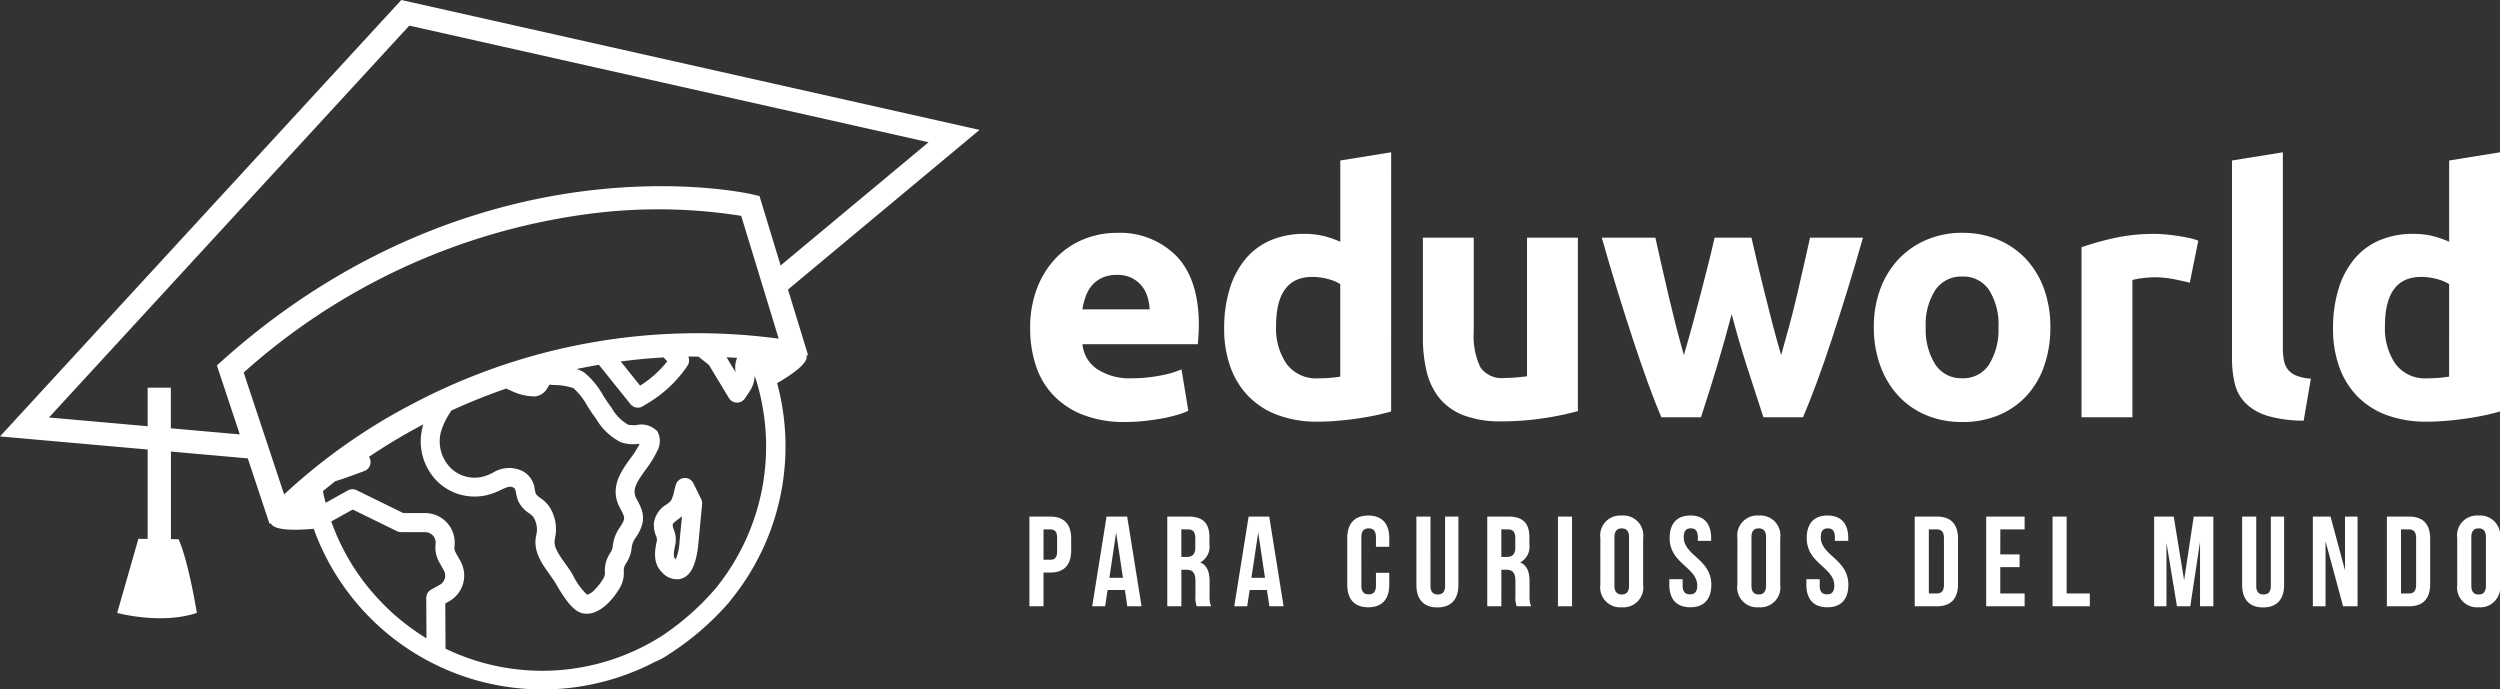 <svg xmlns="http://www.w3.org/2000/svg" width="271.976" height="75" viewBox="0 0 271.976 75"><rect x="0" y="0" width="271.976" height="75" fill="#333333" stroke="none"/><defs><style>.a{fill:#fff;}</style></defs><g transform="translate(-745.775 -782.61)"><g transform="translate(745.775 782.61)"><path class="a" d="M1069.466,1016.653a1.027,1.027,0,0,0-1.9.144c-.07.225-.127.46-.183.688a4.418,4.418,0,0,1-.323,1.013,2.267,2.267,0,0,1-.522.467,2.823,2.823,0,0,0-1.357,1.961,3.007,3.007,0,0,0,.213,1.435.933.933,0,0,1,.091.6l-.006.025c-.172.816-.494,2.334.578,3.361a2.14,2.14,0,0,0,1.923.732,1.674,1.674,0,0,0,.265-.075c.995-.37,1.557-1.591,1.77-3.844l.4-4.228a1.028,1.028,0,0,0-.1-.547Zm-1.5,6.313a6.221,6.221,0,0,1-.414,1.967q-.035-.03-.078-.071c-.246-.236-.092-.969.011-1.453l.006-.026a2.892,2.892,0,0,0-.165-1.711,1.08,1.08,0,0,1-.107-.522c.015-.133.227-.3.549-.543.143-.107.3-.225.455-.361Z" transform="translate(-994.033 -964.082)"/><path class="a" d="M831.5,814.11l20.839-17.367L789.432,782.61l-43.657,47.478,16.065,1.424v9.725l-1.008-.01-2.309,8.061s4.749,1.307,8.671,0c-1.089-6.362-2-8.017-2-8.017l-.824-.008v-9.527l8.362.741,2.358,7.107.146-.048c.273.666,1.953.844,4.667.6a26.458,26.458,0,0,0,37.132,14.474,7.551,7.551,0,0,0,1.485-.806,30.639,30.639,0,0,0,6.616-5.718l.015-.043a26.451,26.451,0,0,0,5.17-23.749c2.215-1.287,3.39-2.341,3.2-3.014l.161-.049Zm-37.879,32.119-.943.526a1.033,1.033,0,0,0-.53.907l.022,4.392a24.65,24.65,0,0,1-5.751-4.851,24.242,24.242,0,0,1-4.606-7.862l2.336-1.3,4.805,2.356a1.031,1.031,0,0,0,.456.106l2.616,0a1.148,1.148,0,0,1,1.141,1.288,3.2,3.2,0,0,0,.382,1.958l.516.925A1.149,1.149,0,0,1,793.625,846.229Zm29.98.429a28.587,28.587,0,0,1-5.85,5.154c-.007,0-.015.007-.022.011a24.22,24.22,0,0,1-23.486,1.357l-.025-4.919.41-.228a3.218,3.218,0,0,0,1.243-4.372l-.516-.925a1.143,1.143,0,0,1-.136-.7,3.214,3.214,0,0,0-3.194-3.607l-2.376,0-5.075-2.488a1.034,1.034,0,0,0-.958.025l-2.419,1.348q-.164-.632-.292-1.271.625-.517,1.354-1.088c.35-.095.822-.257,1.5-.5.83-.295,1.653-.6,1.661-.608a1.03,1.03,0,0,0,.493-1.539,65.416,65.416,0,0,1,5.917-3.534c-.029.1-.058.192-.083.291a6.156,6.156,0,0,0,1.7,6.008,5.8,5.8,0,0,0,5.825,1.248,8.018,8.018,0,0,0,.951-.394c.827-.386,1.1-.462,1.428-.256.161.1.178.122.26.553a4.027,4.027,0,0,0,.288.987,3.266,3.266,0,0,0,1.132,1.231,2.32,2.32,0,0,1,.46.4,2.573,2.573,0,0,1,.289,2.121c-.01.084-.021.169-.031.257-.179,1.509.737,2.79,1.545,3.921.262.367.51.714.689,1.028,1.444,2.525,2.249,3.01,2.846,3.151a2.151,2.151,0,0,0,.922.014c1.461-.288,2.719-1.944,3.25-2.942a3.177,3.177,0,0,0,.337-1.6,1.637,1.637,0,0,1,.041-.478,2.714,2.714,0,0,1,.248-.493,3.583,3.583,0,0,0,.558-1.54,2.274,2.274,0,0,1,.475-1.215c.055-.088.114-.182.177-.284,1.061-1.735.492-2.789-.11-3.9-.507-.939-.09-1.685.98-3.163a11.164,11.164,0,0,0,1.268-2.05,2.23,2.23,0,0,0,.03-2.115,2.38,2.38,0,0,0-2.265-.705,3.414,3.414,0,0,1-.926-.033,4.884,4.884,0,0,1-1.794-1.821c-.106-.15-.211-.3-.316-.442-.187-.256-.386-.571-.6-.9a8.673,8.673,0,0,0-2.047-2.5,2.922,2.922,0,0,0-.861-.394q1.194-.252,2.435-.464l3.427,4.277a1.032,1.032,0,0,0,1.344.236l.708-.432a13.516,13.516,0,0,0,4.157-3.98,1.031,1.031,0,0,0,.086-.993c.363-.005.73,0,1.1,0l1.071.848a.527.527,0,0,1,.124.141l2.124,3.518a1.033,1.033,0,0,0,1.742.042l.527-.785a3.226,3.226,0,0,0,.538-1.689A24.475,24.475,0,0,1,823.6,846.659Zm-10.383-8.8c.555,1.029.594,1.144.165,1.845-.058.1-.113.183-.165.265a4.246,4.246,0,0,0-.778,2.079,1.614,1.614,0,0,1-.286.726,4.621,4.621,0,0,0-.419.863,3.342,3.342,0,0,0-.155,1.149,1.265,1.265,0,0,1-.095.636,6.02,6.02,0,0,1-1.057,1.383,1.707,1.707,0,0,1-.783.506,7.374,7.374,0,0,1-1.56-2.166c-.231-.4-.522-.811-.8-1.2-.619-.866-1.259-1.761-1.174-2.476q.015-.127.03-.247a4.513,4.513,0,0,0-.623-3.523,3.728,3.728,0,0,0-.945-.906,1.917,1.917,0,0,1-.488-.438,2.234,2.234,0,0,1-.134-.506,2.562,2.562,0,0,0-1.2-1.92,3.327,3.327,0,0,0-3.4.136,6.477,6.477,0,0,1-.709.3,3.712,3.712,0,0,1-3.779-.788,4.091,4.091,0,0,1-1.113-4,7.841,7.841,0,0,1,.962-2.04l.146-.251a64.35,64.35,0,0,1,5.977-2.4c.13.052.27.11.415.17a5.952,5.952,0,0,0,2.766.682,1.714,1.714,0,0,0,1.264-.845c.012-.018.022-.035.034-.051a1.112,1.112,0,0,0,.206-.386c.171.014.351.027.534.04a6.89,6.89,0,0,1,2.107.34,7.338,7.338,0,0,1,1.5,1.917c.23.365.447.708.677,1.022.1.135.2.273.3.414a6.45,6.45,0,0,0,2.705,2.543,4.27,4.27,0,0,0,1.788.182l.228-.009a9.985,9.985,0,0,1-1.021,1.6C813.321,833.92,812.046,835.682,813.221,837.861Zm.088-15.923c1.514-.2,3.075-.35,4.681-.442a1.451,1.451,0,0,0,.181.224l.2.2a11.453,11.453,0,0,1-2.956,2.646ZM825.8,823.08l0,.025-.983-1.629q.571.028,1.148.068A2.753,2.753,0,0,0,825.8,823.08Zm-35.187,3.49a63.738,63.738,0,0,0-13.928,9.828l-4.4-13.259a69.926,69.926,0,0,1,37.175-17.21,57.765,57.765,0,0,1,16.95.163l4.08,13.361A66.361,66.361,0,0,0,790.616,826.57ZM828.4,803.937l-.708-.166c-.306-.071-7.62-1.74-18.432-.361-9.948,1.269-24.837,5.491-39.271,18.4l-.618.552,2.49,7.506-7.5-.664v-4.418H761.84v4.194l-10.737-.952,39.2-42.631,56.488,12.69L830.7,811.49Z" transform="translate(-745.775 -782.61)"/></g><g transform="translate(857.847 801.179)"><g transform="translate(0 -2)"><path class="a" d="M1249.01,915.789a11.944,11.944,0,0,1,.8-4.55,9.753,9.753,0,0,1,2.1-3.25,8.73,8.73,0,0,1,2.99-1.968,9.362,9.362,0,0,1,3.473-.669,8.633,8.633,0,0,1,6.574,2.544q2.414,2.545,2.414,7.484,0,.483-.037,1.059t-.074,1.021h-12.554a3.676,3.676,0,0,0,1.6,2.711,6.418,6.418,0,0,0,3.788,1,16,16,0,0,0,2.99-.279,11.284,11.284,0,0,0,2.4-.687l.743,4.494a7.658,7.658,0,0,1-1.189.446,15.587,15.587,0,0,1-1.653.39q-.911.167-1.95.279a19.5,19.5,0,0,1-2.08.112,12.312,12.312,0,0,1-4.587-.78,8.93,8.93,0,0,1-3.231-2.135,8.476,8.476,0,0,1-1.894-3.213A12.729,12.729,0,0,1,1249.01,915.789Zm13-2.117a5.744,5.744,0,0,0-.241-1.374,3.449,3.449,0,0,0-.632-1.189,3.374,3.374,0,0,0-1.077-.854,3.512,3.512,0,0,0-1.616-.334,3.719,3.719,0,0,0-1.6.316,3.307,3.307,0,0,0-1.114.836,3.74,3.74,0,0,0-.687,1.207,7.9,7.9,0,0,0-.353,1.393Z" transform="translate(-1249.01 -896.586)"/><path class="a" d="M1361.946,894.183q-.743.223-1.708.427t-2.024.353q-1.059.148-2.154.241t-2.1.093a12.291,12.291,0,0,1-4.308-.706,8.648,8.648,0,0,1-3.194-2.024,8.773,8.773,0,0,1-1.987-3.194,12.178,12.178,0,0,1-.687-4.216,14.423,14.423,0,0,1,.594-4.29,9.327,9.327,0,0,1,1.708-3.25,7.316,7.316,0,0,1,2.73-2.043,9.163,9.163,0,0,1,3.7-.706,8.7,8.7,0,0,1,2.061.223,11.189,11.189,0,0,1,1.839.632v-8.84l5.534-.892Zm-12.517-9.286a6.781,6.781,0,0,0,1.151,4.123,3.976,3.976,0,0,0,3.417,1.56q.743,0,1.374-.056t1.04-.13V880.329a4.819,4.819,0,0,0-1.356-.557,6.533,6.533,0,0,0-1.69-.223Q1349.428,879.549,1349.428,884.9Z" transform="translate(-1322.677 -865.992)"/><path class="a" d="M1457.711,926.555a30.709,30.709,0,0,1-3.64.761,29.949,29.949,0,0,1-4.68.353,11.112,11.112,0,0,1-4.141-.669,6.28,6.28,0,0,1-2.618-1.876,7.315,7.315,0,0,1-1.374-2.879,15.457,15.457,0,0,1-.408-3.677V907.687h5.534V917.9a7.911,7.911,0,0,0,.706,3.863,2.806,2.806,0,0,0,2.637,1.189q.594,0,1.263-.056t1.188-.13v-15.08h5.534Z" transform="translate(-1398.125 -898.401)"/><path class="a" d="M1542.373,916.007q-.744,2.823-1.578,5.609t-1.764,5.609h-4.309q-.67-1.56-1.452-3.714t-1.621-4.7q-.838-2.544-1.714-5.386t-1.694-5.739h5.831q.3,1.337.653,2.916t.747,3.25q.392,1.671.822,3.361t.878,3.25q.482-1.634.947-3.343t.891-3.361q.427-1.652.817-3.194t.687-2.879h4.011q.3,1.337.668,2.879t.78,3.194q.408,1.653.854,3.361t.929,3.343q.448-1.56.9-3.25t.841-3.361q.392-1.672.747-3.25t.654-2.916h5.757q-.82,2.9-1.7,5.739t-1.713,5.386q-.838,2.545-1.639,4.7t-1.471,3.714h-4.309q-.929-2.822-1.82-5.609T1542.373,916.007Z" transform="translate(-1466.055 -898.401)"/><path class="a" d="M1680.357,915.6a12.7,12.7,0,0,1-.669,4.216,9.162,9.162,0,0,1-1.932,3.269,8.686,8.686,0,0,1-3.027,2.1,10.106,10.106,0,0,1-3.955.743,10,10,0,0,1-3.919-.743,8.674,8.674,0,0,1-3.027-2.1,9.589,9.589,0,0,1-1.969-3.269,12.09,12.09,0,0,1-.706-4.216,11.669,11.669,0,0,1,.724-4.2,9.523,9.523,0,0,1,2.006-3.231,9.012,9.012,0,0,1,3.046-2.08,9.805,9.805,0,0,1,3.844-.743,9.908,9.908,0,0,1,3.881.743,8.82,8.82,0,0,1,3.027,2.08,9.447,9.447,0,0,1,1.969,3.231A11.952,11.952,0,0,1,1680.357,915.6Zm-5.646,0a6.96,6.96,0,0,0-1.021-4.03,3.34,3.34,0,0,0-2.915-1.467,3.387,3.387,0,0,0-2.934,1.467,6.863,6.863,0,0,0-1.04,4.03,7.041,7.041,0,0,0,1.04,4.067,3.361,3.361,0,0,0,2.934,1.5,3.315,3.315,0,0,0,2.915-1.5A7.142,7.142,0,0,0,1674.711,915.6Z" transform="translate(-1569.369 -896.586)"/><path class="a" d="M1774.393,911.164q-.743-.185-1.746-.39a10.817,10.817,0,0,0-2.154-.2,10.07,10.07,0,0,0-1.244.093,7.251,7.251,0,0,0-1.1.2V925.8h-5.534V907.3a33.35,33.35,0,0,1,3.51-.984,20.247,20.247,0,0,1,4.513-.464q.445,0,1.077.056t1.263.149q.631.093,1.263.223a6.013,6.013,0,0,1,1.077.316Z" transform="translate(-1648.237 -896.976)"/><path class="a" d="M1843.9,895.186a13.844,13.844,0,0,1-3.919-.52,5.8,5.8,0,0,1-2.377-1.356,4.487,4.487,0,0,1-1.188-2.117,11.405,11.405,0,0,1-.316-2.8V866.883l5.534-.892v21.283a7.294,7.294,0,0,0,.111,1.337,2.3,2.3,0,0,0,.427,1,2.253,2.253,0,0,0,.91.668,4.973,4.973,0,0,0,1.6.334Z" transform="translate(-1705.353 -865.992)"/><path class="a" d="M1903.634,894.183q-.743.223-1.709.427t-2.024.353q-1.058.148-2.154.241t-2.1.093a12.291,12.291,0,0,1-4.309-.706,8.644,8.644,0,0,1-3.194-2.024,8.773,8.773,0,0,1-1.987-3.194,12.178,12.178,0,0,1-.687-4.216,14.423,14.423,0,0,1,.594-4.29,9.327,9.327,0,0,1,1.708-3.25,7.317,7.317,0,0,1,2.73-2.043,9.162,9.162,0,0,1,3.7-.706,8.7,8.7,0,0,1,2.061.223,11.2,11.2,0,0,1,1.839.632v-8.84l5.534-.892Zm-12.517-9.286a6.781,6.781,0,0,0,1.151,4.123,3.976,3.976,0,0,0,3.417,1.56q.743,0,1.374-.056t1.04-.13V880.329a4.821,4.821,0,0,0-1.356-.557,6.533,6.533,0,0,0-1.69-.223Q1891.116,879.549,1891.117,884.9Z" transform="translate(-1743.729 -865.992)"/></g></g></g><path class="a" d="M-78.039-9.8H-80.3V-.045h1.533V-3.711h.725c1.533,0,2.285-.85,2.285-2.411V-7.39C-75.754-8.95-76.506-9.8-78.039-9.8Zm0,1.394c.488,0,.753.223.753.92v1.463c0,.7-.265.92-.753.92h-.725v-3.3ZM-69.664-9.8h-2.244L-73.468-.045h1.408l.265-1.77h1.881l.265,1.77H-68.1Zm-1.2,1.728.739,4.933H-71.6ZM-60.536-.045A2.873,2.873,0,0,1-60.7-1.23V-2.735c0-1.017-.251-1.756-1.017-2.076a1.945,1.945,0,0,0,1-1.979v-.766c0-1.505-.683-2.244-2.272-2.244H-65.3V-.045h1.533V-4.017h.53c.7,0,1,.334,1,1.24v1.533a3,3,0,0,0,.139,1.2Zm-2.495-8.361c.543,0,.78.307.78,1v.962c0,.78-.348,1.031-.92,1.031h-.6v-3ZM-54.209-9.8h-2.244L-58.014-.045h1.408l.265-1.77h1.881l.265,1.77h1.547Zm-1.2,1.728.739,4.933h-1.477ZM-42.6-3.683v1.394c0,.7-.307.948-.794.948s-.794-.251-.794-.948V-7.557c0-.7.307-.962.794-.962s.794.265.794.962v1.045h1.449v-.948c0-1.561-.78-2.453-2.285-2.453s-2.285.892-2.285,2.453v5.073c0,1.561.78,2.453,2.285,2.453s2.285-.892,2.285-2.453v-1.3ZM-38.2-9.8v7.428c0,1.561.78,2.453,2.285,2.453s2.285-.892,2.285-2.453V-9.8h-1.449v7.525c0,.7-.307.948-.794.948s-.794-.251-.794-.948V-9.8ZM-25.724-.045a2.873,2.873,0,0,1-.167-1.185V-2.735c0-1.017-.251-1.756-1.017-2.076a1.945,1.945,0,0,0,1-1.979v-.766c0-1.505-.683-2.244-2.272-2.244H-30.49V-.045h1.533V-4.017h.53c.7,0,1,.334,1,1.24v1.533a3,3,0,0,0,.139,1.2Zm-2.495-8.361c.543,0,.78.307.78,1v.962c0,.78-.348,1.031-.92,1.031h-.6v-3ZM-22.8-.045h1.533V-9.8H-22.8Zm6.146-7.511c0-.7.307-.962.794-.962s.794.265.794.962v5.268c0,.7-.307.962-.794.962s-.794-.265-.794-.962Zm-1.533,5.17A2.165,2.165,0,0,0-15.858.066a2.165,2.165,0,0,0,2.327-2.453V-7.459a2.165,2.165,0,0,0-2.327-2.453,2.165,2.165,0,0,0-2.327,2.453Zm7.539-5.073c0,2.787,3,3.163,3,5.17,0,.7-.307.948-.794.948s-.794-.251-.794-.948v-.7h-1.449v.6c0,1.561.78,2.453,2.285,2.453s2.285-.892,2.285-2.453c0-2.787-3-3.163-3-5.17,0-.7.279-.962.766-.962s.766.265.766.962v.4h1.449v-.307c0-1.561-.766-2.453-2.258-2.453S-10.646-9.02-10.646-7.459Zm8.9-.1c0-.7.307-.962.794-.962s.794.265.794.962v5.268c0,.7-.307.962-.794.962s-.794-.265-.794-.962Zm-1.533,5.17A2.165,2.165,0,0,0-.947.066,2.165,2.165,0,0,0,1.381-2.387V-7.459A2.165,2.165,0,0,0-.947-9.912,2.165,2.165,0,0,0-3.274-7.459ZM4.265-7.459c0,2.787,3,3.163,3,5.17,0,.7-.307.948-.794.948s-.794-.251-.794-.948v-.7H4.224v.6C4.224-.826,5,.066,6.509.066S8.794-.826,8.794-2.387c0-2.787-3-3.163-3-5.17,0-.7.279-.962.766-.962s.766.265.766.962v.4H8.781v-.307c0-1.561-.766-2.453-2.258-2.453S4.265-9.02,4.265-7.459ZM16.013-.045h2.425c1.533,0,2.285-.85,2.285-2.411V-7.39c0-1.561-.753-2.411-2.285-2.411H16.013Zm2.4-8.361c.488,0,.78.251.78.948v5.073c0,.7-.293.948-.78.948h-.864V-8.407Zm6.912,0H27.97V-9.8H23.789V-.045H27.97V-1.439H25.322V-4.3h2.1V-5.689h-2.1ZM31.008-.045h4.055V-1.439H32.541V-9.8H31.008ZM44.191-9.8H42.059V-.045H43.4v-6.9l1.143,6.9h1.449l1.059-7v7H48.5V-9.8H46.365L45.32-2.874Zm7.442,0v7.428c0,1.561.78,2.453,2.285,2.453S56.2-.812,56.2-2.373V-9.8H54.755v7.525c0,.7-.307.948-.794.948s-.794-.251-.794-.948V-9.8ZM62.614-.045h1.575V-9.8H62.824v5.839L61.249-9.8H59.326V-.045h1.38V-7.111Zm4.766,0h2.425c1.533,0,2.285-.85,2.285-2.411V-7.39c0-1.561-.753-2.411-2.285-2.411H67.381Zm2.4-8.361c.488,0,.78.251.78.948v5.073c0,.7-.293.948-.78.948h-.864V-8.407Zm6.787.85c0-.7.307-.962.794-.962s.794.265.794.962v5.268c0,.7-.307.962-.794.962s-.794-.265-.794-.962Zm-1.533,5.17A2.165,2.165,0,0,0,77.359.066a2.165,2.165,0,0,0,2.327-2.453V-7.459a2.165,2.165,0,0,0-2.327-2.453,2.165,2.165,0,0,0-2.327,2.453Z" transform="translate(192.29 66)"/></svg>
